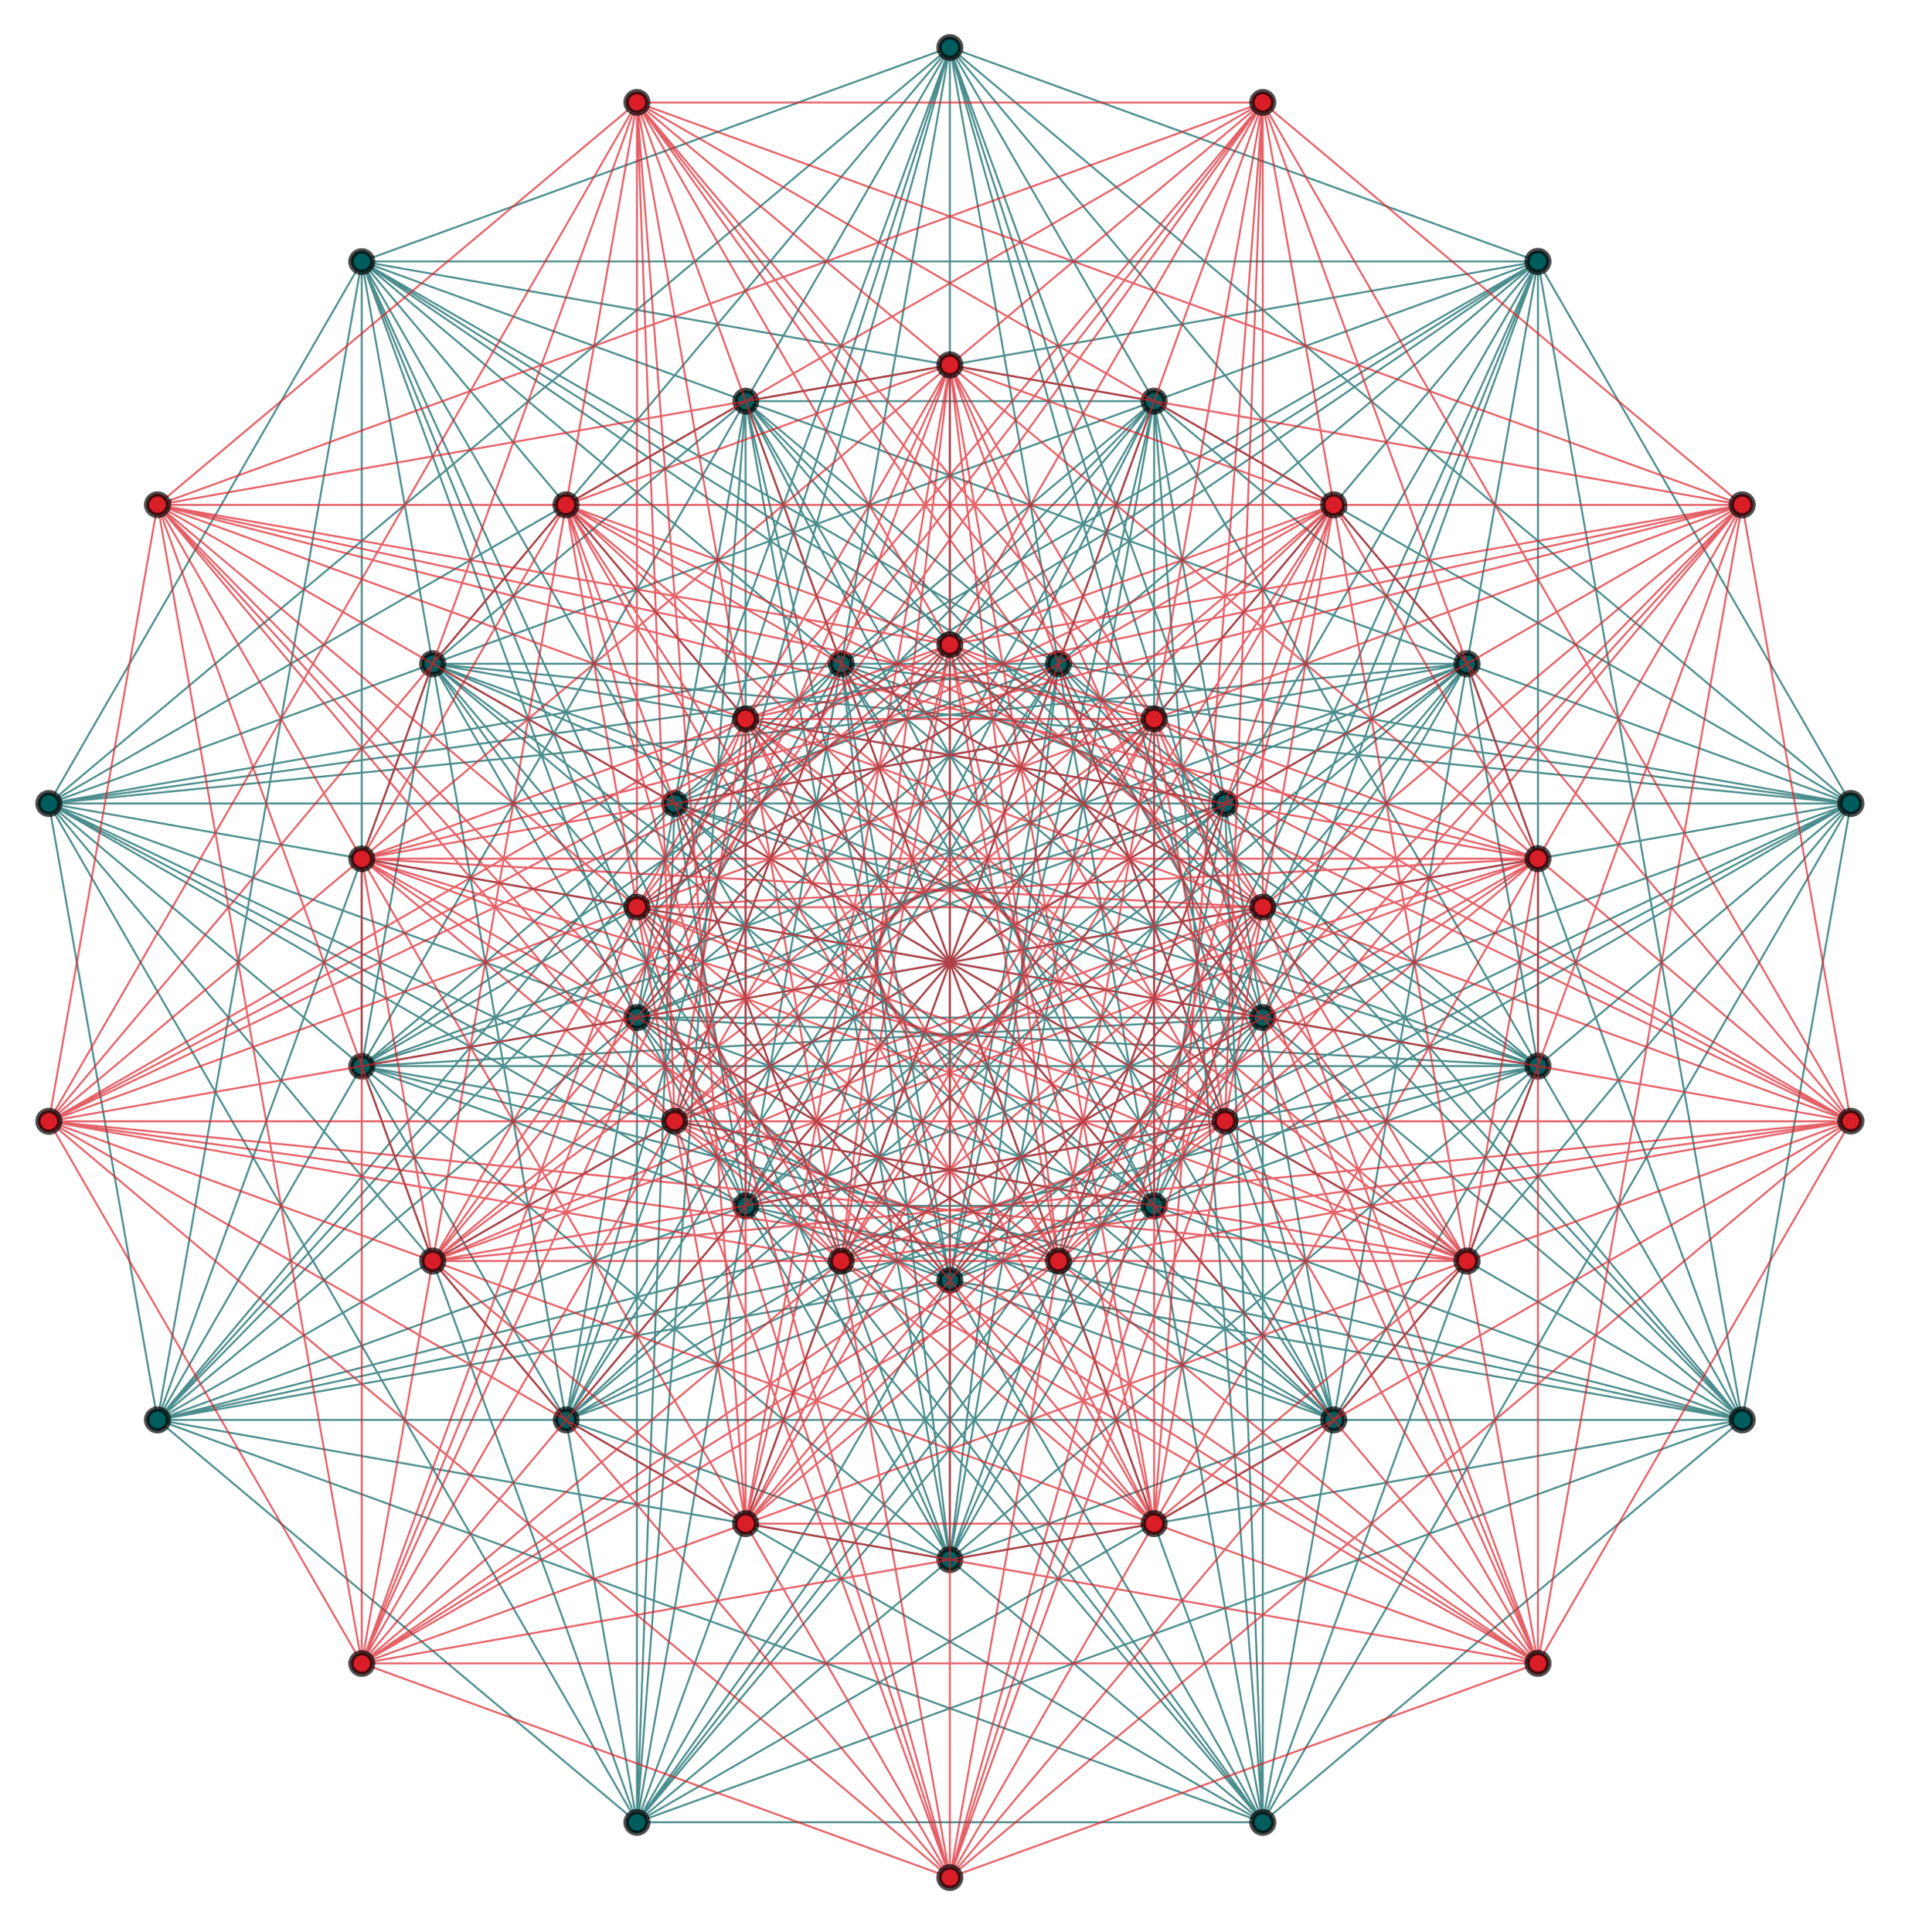 <svg xmlns="http://www.w3.org/2000/svg" width="480" height="365pt" viewBox="0 0 360 365"><g id="surface1"><path d="M296 158.219 174.46 271.883M295.926 155.496l-28.317-23.762M296.797 158.746l-50.594 139.012M297.578 158.867l6.98 188.387M297.855 158.84l19.825 112.422M298.82 158.39l95.09 113.32M297.855 158.84l6.422 36.402M299.555 156.816H413.71M296.797 154.887 246.203 15.875M295.57 156.113l-68.675-24.996M295.762 155.727 136.105 55.488M295.445 156.816h-99.89M299.074 158.137l55.985 46.976M295.57 157.52l-107.273 39.042M299.277 155.79l42.172-24.349M298.527 155.04l57.078-98.864M297.145 154.793 284.453 82.82M295.477 156.46l-145.684-25.687M295.445 156.816H77.29M295.535 157.414l-159.203 48.422M295.723 157.844 97.547 272.258M295.926 158.137l-87.45 73.379M296.473 158.594 187.395 347.527M296.473 158.594l-49.946 86.511M295.926 155.496l-87.45-73.379M297.145 158.84l-12.692 71.973M174.082 271.566l90.832-139.43M174.895 273.988l68.675 24.996M174.742 274.313l128.113 73.964M175.016 273.285h140.968M175.016 273.285h218.16M174.742 272.258l128.113-73.965M174.813 272.398l239.101-114.691M173.516 271.309l71.43-255.383M173.664 271.355l50.598-139.011M172.605 271.262 134.723 56.418M173.32 271.262l19.825-112.422M174.895 272.582l179.808-65.445M173.32 271.262l12.692-71.973M174.535 271.965l167.121-140.23M174.281 271.71 355.313 55.97M173.988 271.508 283.07 82.574M172.605 271.262 148.13 132.438M171.645 271.71l-95.09-113.32M171.938 271.508l-36.543-63.293M170.91 273.285H97.824M174.281 271.71l31.301-37.3M173.32 275.309l12.692 71.976M174.895 272.582l68.675-24.996M173.32 271.262 206.547 82.82M174.895 272.582l107.273-39.043M265.79 132.453l-20.044 165.195M266.395 132.438l37.882 214.847M266.738 132.344l50.598 139.011M267.414 131.938l126.438 139.824M267.063 132.195l36.542 63.293M268.059 130.773l145.683 25.688M265.68 128.395 245.855 15.969M263.984 130.414h-36.968M264.258 129.387 136.145 55.422M264.105 131.117l-68.675 24.996M267.61 131.734l87.449 73.38M264.465 131.734l-76.524 64.211M268.09 130.414h73.086M267.61 129.094l87.449-73.38M266.738 128.484l16.657-45.757M263.984 130.414h-114.16M264.004 130.695 77.27 156.535M264.258 131.441l-128.113 73.97M264.465 131.734 97.344 271.964M265.012 132.195 207.93 231.06M265.336 132.344 187.07 347.375M265.68 132.438l-19.825 112.425M264.465 129.094l-55.988-46.977M266.395 132.438l17.343 98.375M247.074 301.008l55.985 46.976M247.43 298.984l68.675-24.996M247.523 299.332l145.684-25.691M246.527 297.91l57.078-98.867M247.074 298.367l167.117-140.23M245.5 297.633V16M245.254 297.648 225.21 132.453M244.652 297.816 135.215 56.266M244.797 297.758l-50.594-139.012M247.074 298.367l107.985-90.613M244.473 297.91l-57.078-98.867M246.527 297.91l95.676-165.715M246.348 297.816l109.437-241.55M245.855 297.664 283.738 82.82M244.473 297.91l-95.676-165.715M243.926 298.367 76.809 158.137M243.926 298.367 135.94 207.754M243.477 299.332 97.793 273.641M244.473 297.91l-36.543-63.297M243.926 301.008l-55.985 46.976M245.5 297.633v-48.695M245.145 297.664 207.262 82.82M246.527 297.91l36.543-63.297M304.988 347.285l12.692-71.976M306.207 347.984l87.45-73.379M304.633 347.254V199.32M305.66 347.527l109.078-188.933M304.277 347.285 245.855 15.97M303.93 347.375l-78.266-215.031M303.605 347.527 135.395 56.176M303.605 347.527 194.527 158.594M305.336 347.375l50.594-139.012M303.371 347.684 187.63 198.887M304.988 347.285l37.883-214.848M304.988 347.285l51.29-290.867M304.477 347.258 284.254 82.844M303.438 347.637l-154.47-215.551M303.059 347.984 76.809 158.137M303.059 347.984 135.94 207.754M302.703 348.602 97.7 273.988M303.313 347.734l-95.09-113.324M302.578 349.305H188.422M303.605 347.527l-57.078-98.863M303.93 347.375 207.605 82.727M304.277 347.285 284.453 234.86M320.09 273.285h73.086M317.68 271.262l-12.692-71.973M319.355 271.71l95.09-113.32M317.484 271.309l-71.43-255.383M316.918 271.566l-90.832-139.43M316.719 271.71 135.688 55.97M316.54 271.883 195 158.219M319.063 271.508l36.542-63.293M316.258 272.258l-128.113-73.965M318.395 271.262l24.476-138.824M318.395 271.262l37.882-214.844M317.68 271.262 284.453 82.82M316.465 271.965l-167.121-140.23M316.188 272.398 77.086 157.707M316.105 272.582l-179.808-65.445M315.984 273.285H97.824M316.105 272.582l-107.273-39.043M316.258 274.313l-128.113 73.964M316.105 272.582l-68.675-24.996M317.012 271.508 207.93 82.574M316.719 271.71l-31.301-37.3M393.656 271.965l-87.449-73.38M395.586 271.262 415.41 158.84M394.203 271.508 246.527 15.727M393.656 271.965l-167.12-140.23M393.656 271.965 135.941 55.715M393.453 272.258 195.277 157.844M394.203 271.508l-36.543-63.293M393.3 272.582l-205.003-74.613M394.527 271.355 343.93 132.344M394.875 271.262 356.988 56.418M394.203 271.508 285.125 82.574M393.453 272.258 149.551 131.44M393.3 272.582 77.165 157.52M393.242 272.777l-256.887-65.832M393.176 273.285H97.824M393.223 272.855 208.91 233.27M393.3 273.988l-205.003 74.614M393.207 272.93l-145.684-25.688M393.793 271.816 208.34 82.266M393.3 272.582l-107.273-39.043M306.563 196.563l107.273-39.043M304.004 195.313l-57.875-179.41M303.059 195.945l-76.524-64.21M303.059 195.945 135.94 55.715M302.703 196.563 195.43 157.52M306.656 197.621l47.953 8.457M302.578 197.266H188.422M305.66 195.488l36.543-63.293M305.336 195.336 355.93 56.324M304.277 195.242 284.453 82.82M302.742 196.46 149.66 131.22M302.61 196.91 77.257 157.172M302.582 197.375l-166.164 8.95M302.703 197.969 97.7 272.582M302.703 197.969l-93.871 34.164M303.371 198.887 187.63 347.684M303.059 198.586l-55.985 46.98M303.313 195.691l-95.09-113.32M303.605 199.043l-18.48 32.016M414.191 155.496 247.074 15.266M413.73 156.535l-186.734-25.84M413.836 156.113 136.296 55.098M413.71 156.816H195.556M414.191 158.137l-55.984 46.976M413.742 157.172 188.391 196.91M413.836 156.113l-68.676-24.996M414.738 155.04 357.66 56.175M413.988 155.79 285.875 81.823M413.723 156.617l-263.907-26M413.71 156.816H77.29M413.742 157.172l-277.351 48.906M413.836 157.52 97.699 272.582M413.836 157.52l-205.004 74.613M414.191 158.137l-226.25 189.847M413.95 157.777l-166.634 88.149M413.836 156.113 208.832 81.5M413.988 157.844l-128.113 73.965M245.145 15.969 225.32 128.395M243.57 14.648 136.297 53.691M244.797 15.875l-50.594 139.012M246.527 15.727l109.078 188.93M244.871 15.902l-57.875 179.41M246.82 15.52l95.09 113.324M247.43 14.648l107.273 39.043M246.527 15.727 283.07 79.02M244.18 15.52l-95.09 113.324M243.926 15.266 76.809 155.496M244.473 15.727l-109.078 188.93M244.473 15.727 96.797 271.507M245.145 15.969l-37.883 214.844M245.145 15.969l-58.422 331.316M245.5 16v228.832M244.473 15.727 207.93 79.02M245.855 15.969l37.883 214.844M223.39 129.094l-87.449-73.38M223.39 131.734l-28.316 23.762M226.742 131.441l128.113 73.97M223.938 132.195l-36.543 63.293M227.016 130.414h114.16M226.742 129.387l128.113-73.965M226.535 129.094l55.988-46.977M222.91 130.414h-73.086M222.941 130.773 77.258 156.461M223.39 131.734l-87.449 73.38M223.586 131.938 97.148 271.762M224.605 132.438l-17.343 98.375M224.605 132.438l-37.882 214.847M225.32 132.438l19.825 112.425M224.262 128.484l-16.657-45.757M225.988 132.195l57.082 98.864M135.395 56.176l57.078 98.863M136.063 55.555l218.875 149.722M135.07 56.324l50.594 139.012M136.297 55.098 341.3 129.715M136.422 54.395h218.156M136.39 54.754 282.075 80.44M134.723 56.418l12.691 71.977M133.34 56.176l-57.078 98.863M134.367 56.45v147.933M134.012 56.418 96.125 271.262M135.14 56.297l70.989 174.637M134.723 56.418l51.289 290.867M135.395 56.176l109.078 188.93M136.297 55.098l68.676 24.996M135.688 55.969l147.09 175.293M195.465 157.414l159.203 48.422M193.145 158.84l-6.422 36.402M195.523 156.46l145.684-25.687M195.238 155.727 354.895 55.488M195.074 155.496l87.45-73.379M191.723 155.79 149.55 131.44M191.445 156.816H77.29M191.926 158.137l-55.985 46.976M192.18 158.39 97.09 271.71M193.855 158.84l12.692 71.973M193.422 158.867l-6.98 188.387M194.527 158.594l49.946 86.511M193.855 154.793l12.692-71.973M195.074 158.137l87.45 73.379M354.582 206.324l-166.164-8.949M356.277 204.414l-12.691-71.976M356.633 204.383V56.449M355.605 204.656l-70.48-122.082M354.703 205.734 149.7 131.117M354.61 206.078 77.257 157.172M354.578 206.434H136.422M354.645 206.945 97.758 272.777M354.61 206.793 208.925 232.48M355.059 207.754 187.94 347.984M354.703 207.137 247.43 246.184M355.059 205.113 208.477 82.117M354.703 207.137l-68.676 24.996M188.258 196.46 341.34 131.22M187.941 195.945 355.06 55.715M187.688 195.691l95.09-113.32M185.34 195.488l-36.543-63.293M184.438 196.563 77.164 157.52M184.344 197.621l-47.953 8.457M184.793 198.586l-87.45 73.379M187.395 199.043l18.48 32.016M186.367 199.32v147.934M187.941 198.586l55.985 46.98M186.723 195.242 206.547 82.82M188.297 197.969l93.871 34.164M343.586 128.395l12.691-71.977M341.656 129.094l-55.988-46.977M341.176 130.414H149.824M341.184 130.617l-263.907 26M341.3 131.117l-205.003 74.617M341.45 131.441 97.546 272.258M341.586 131.648l-133.04 99.954M342.031 132.086l-154.468 215.55M341.91 131.988l-95.09 113.325M341.3 129.715 208.833 81.5M342.203 132.195l-57.078 98.864M354.703 55.098l-68.676 24.996M354.703 55.098 149.7 129.715M354.703 55.098 77.164 156.113M354.938 55.555 136.063 205.277M355.059 55.715 97.344 271.965M355.313 55.969l-147.09 175.293M355.605 56.176l-168.21 291.351M355.605 56.176l-109.078 188.93M354.61 54.754 208.925 80.44M355.86 56.297 284.87 230.934M282.168 81.5l-132.469 48.215M282.168 81.5 77.164 156.113M282.523 82.117 135.941 205.113M282.66 82.266 97.207 271.816M283.168 82.629l-75.336 148.375M283.395 82.727 187.07 347.375M283.633 82.797l-37.668 162.086M282.043 80.797h-73.086M284.098 82.852v147.93M145.84 131.117l-68.676 24.996M147.414 132.438l-12.691 71.976M147.07 132.344 96.473 271.355M148.797 132.195l57.078 98.864M148.129 132.438l37.883 214.847M149.09 131.988l95.09 113.325M149.344 129.094l55.988-46.977M149.414 131.648l133.04 99.954M76.809 158.137l55.984 46.976M75.59 158.84l19.824 112.422M77.012 157.844l128.113 73.965M76.262 158.594 185.34 347.527M77.05 157.777l166.634 88.149M77.012 155.79l128.113-73.966M77.164 157.52l205.004 74.613M133.34 208.215l-36.543 63.293M136.297 207.137l68.676 24.996M135.07 208.363l50.594 139.012M136.297 207.137l107.273 39.047M135.395 204.656l70.48-122.082M136.39 206.793l145.684 25.687M97.7 272.582l107.273-39.043M97.344 274.605l87.449 73.38M97.793 272.93l145.684-25.688M96.797 271.508 205.875 82.574M97.777 272.855 282.09 233.27M206.547 234.86l-19.824 112.425M208.832 233.54l34.738 12.644M206.902 230.781V82.851M208.957 232.836h73.086M187.395 347.527l57.078-98.863M186.523 347.258l20.223-264.414M187.688 347.734l95.09-113.324M245.035 244.883 207.367 82.797M247.43 246.184l34.738-12.645M207.832 82.629l75.336 148.375" style="fill:none;stroke-width:.359px;stroke-linecap:butt;stroke-linejoin:miter;stroke:#005d5d;stroke-opacity:.7;stroke-miterlimit:3.25" transform="translate(-66 -5)"/><path d="M174.46 271.883ZM267.61 131.734ZM246.203 297.758ZM304.559 347.254ZM317.68 271.262ZM393.91 271.71ZM304.277 195.242ZM413.71 156.816ZM246.203 15.875ZM226.895 131.117ZM136.105 55.488ZM195.555 156.816ZM355.059 205.113ZM188.297 196.563ZM341.45 131.441ZM355.605 56.176ZM284.453 82.82ZM149.793 130.773ZM77.29 156.816ZM136.332 205.836ZM97.547 272.258ZM208.477 231.516ZM187.395 347.527ZM246.527 245.105ZM208.477 82.117ZM284.453 230.813ZM264.914 132.137ZM243.57 298.984ZM302.855 348.277ZM315.984 273.285ZM393.176 273.285ZM302.855 198.293ZM413.914 157.707ZM244.945 15.926ZM224.262 132.344ZM134.723 56.418ZM193.145 158.84ZM354.703 207.137ZM186.012 199.29ZM341.656 131.734ZM355.313 55.969ZM283.07 82.574ZM148.129 132.438ZM76.555 158.39ZM135.395 208.215ZM97.824 273.285ZM205.582 234.41ZM186.012 347.285ZM243.57 247.586ZM206.547 82.82ZM282.168 233.54ZM245.746 297.648ZM304.277 347.285ZM317.336 271.355ZM393.852 271.762ZM303.605 195.488ZM413.742 156.46ZM245.855 15.969ZM227.016 130.414ZM136.145 55.422ZM195.43 156.113ZM355.059 205.113ZM187.941 195.945ZM341.176 130.414ZM355.059 55.715ZM283.395 82.727ZM149.824 130.414ZM77.27 156.535ZM136.145 205.41ZM97.344 271.965ZM207.93 231.059ZM187.07 347.375ZM245.855 244.863ZM208.477 82.117ZM283.738 230.813ZM303.059 347.984ZM316.105 273.988ZM393.207 273.64ZM303.605 199.043ZM414.191 158.137ZM245.5 16ZM225.21 132.453ZM135.215 56.266ZM194.203 158.746ZM355.059 207.754ZM187.395 199.043ZM342.203 132.195ZM355.785 56.266ZM283.738 82.82ZM148.797 132.195ZM76.809 158.137ZM135.941 207.754ZM97.793 273.64ZM207.93 234.613ZM187.941 347.984ZM245.5 248.938ZM207.262 82.82ZM283.07 234.613ZM317.68 275.309ZM393.656 274.605ZM304.633 199.32ZM414.738 158.594ZM245.855 15.969ZM225.664 132.344ZM135.395 56.176ZM194.527 158.594ZM355.93 208.363ZM187.629 198.887ZM342.871 132.438ZM356.277 56.418ZM284.254 82.844ZM148.969 132.086ZM76.809 158.137ZM135.941 207.754ZM97.7 273.988ZM208.223 234.41ZM188.422 349.305ZM246.527 248.664ZM207.605 82.727ZM284.453 234.86ZM393.176 273.285ZM304.988 199.29ZM414.445 158.39ZM246.055 15.926ZM226.086 132.137ZM135.688 55.969ZM195 158.219ZM355.605 208.215ZM188.145 198.293ZM342.871 132.438ZM356.277 56.418ZM284.453 82.82ZM149.344 131.734ZM77.086 157.707ZM136.297 207.137ZM97.824 273.285ZM208.832 233.54ZM188.145 348.277ZM247.43 247.586ZM207.93 82.574ZM285.418 234.41ZM306.207 198.586ZM415.41 158.84ZM246.527 15.727ZM226.535 131.734ZM135.941 55.715ZM195.277 157.844ZM357.66 208.215ZM188.297 197.969ZM343.93 132.344ZM356.988 56.418ZM285.125 82.574ZM149.55 131.441ZM77.164 157.52ZM136.355 206.945ZM97.824 273.285ZM208.91 233.27ZM188.297 348.602ZM247.523 247.242ZM208.34 82.266ZM286.027 233.54ZM413.836 157.52ZM246.129 15.902ZM226.535 131.734ZM135.941 55.715ZM195.43 157.52ZM354.61 206.078ZM188.422 197.266ZM342.203 132.195ZM355.93 56.324ZM284.453 82.82ZM149.66 131.219ZM77.258 157.172ZM136.418 206.324ZM97.7 272.582ZM208.832 232.133ZM187.629 347.684ZM247.074 245.566ZM208.223 82.371ZM285.125 231.059ZM247.074 15.266ZM226.996 130.695ZM136.297 55.098ZM195.555 156.816ZM358.207 205.113ZM188.39 196.91ZM345.16 131.117ZM357.66 56.176ZM285.875 81.824ZM149.816 130.617ZM77.29 156.816ZM136.39 206.078ZM97.7 272.582ZM208.832 232.133ZM187.941 347.984ZM247.316 245.926ZM208.832 81.5ZM285.875 231.809ZM225.32 128.395ZM136.297 53.691ZM194.203 154.887ZM355.605 204.656ZM186.996 195.313ZM341.91 128.844ZM354.703 53.691ZM283.07 79.02ZM149.09 128.844ZM76.809 155.496ZM135.395 204.656ZM96.797 271.508ZM207.262 230.813ZM186.723 347.285ZM245.5 244.832ZM207.93 79.02ZM283.738 230.813ZM135.941 55.715ZM195.074 155.496ZM354.855 205.41ZM187.395 195.488ZM341.176 130.414ZM354.855 55.422ZM282.523 82.117ZM149.824 130.414ZM77.258 156.46ZM135.941 205.113ZM97.148 271.762ZM207.262 230.813ZM186.723 347.285ZM245.145 244.863ZM207.605 82.727ZM283.07 231.059ZM192.473 155.04ZM354.938 205.277ZM185.664 195.336ZM341.3 129.715ZM354.578 54.395ZM282.074 80.441ZM147.414 128.395ZM76.262 155.04ZM134.367 204.383ZM96.125 271.262ZM206.129 230.934ZM186.012 347.285ZM244.473 245.105ZM204.973 80.094ZM282.777 231.262ZM354.668 205.836ZM186.723 195.242ZM341.207 130.773ZM354.895 55.488ZM282.523 82.117ZM149.55 131.441ZM77.29 156.816ZM135.941 205.113ZM97.09 271.71ZM206.547 230.813ZM186.441 347.254ZM244.473 245.105ZM206.547 82.82ZM282.523 231.516ZM188.418 197.375ZM343.586 132.438ZM356.633 56.45ZM285.125 82.574ZM149.7 131.117ZM77.258 157.172ZM136.422 206.434ZM97.758 272.777ZM208.926 232.48ZM187.941 347.984ZM247.43 246.184ZM208.477 82.117ZM286.027 232.133ZM341.34 131.219ZM355.059 55.715ZM282.777 82.371ZM148.797 132.195ZM77.164 157.52ZM136.39 206.078ZM97.344 271.965ZM205.875 231.059ZM186.367 347.254ZM243.926 245.566ZM206.547 82.82ZM282.168 232.133ZM356.277 56.418ZM285.668 82.117ZM149.824 130.414ZM77.277 156.617ZM136.297 205.734ZM97.547 272.258ZM208.547 231.602ZM187.563 347.637ZM246.82 245.313ZM208.832 81.5ZM285.125 231.059ZM286.027 80.094ZM149.7 129.715ZM77.164 156.113ZM136.063 205.277ZM97.344 271.965ZM208.223 231.262ZM187.395 347.527ZM246.527 245.105ZM208.926 80.441ZM284.871 230.934ZM149.7 129.715ZM77.164 156.113ZM135.941 205.113ZM97.207 271.816ZM207.832 231.004ZM187.07 347.375ZM245.965 244.883ZM208.957 80.797ZM284.098 230.781ZM77.164 156.113ZM134.723 204.414ZM96.473 271.355ZM205.875 231.059ZM186.012 347.285ZM244.18 245.313ZM205.332 82.117ZM282.453 231.602ZM132.793 205.113ZM95.414 271.262ZM205.125 231.809ZM185.34 347.527ZM243.684 245.926ZM205.125 81.824ZM282.168 232.133ZM96.797 271.508ZM204.973 232.133ZM185.664 347.375ZM243.57 246.184ZM205.875 82.574ZM282.074 232.48ZM204.973 233.54ZM184.793 347.984ZM243.477 247.242ZM205.875 82.574ZM282.09 233.27ZM186.723 347.285ZM243.57 246.184ZM206.902 82.852ZM282.043 232.836ZM244.473 248.664ZM206.746 82.844ZM282.777 234.41ZM207.367 82.797ZM282.168 233.54ZM283.168 231.004Zm0 0" style="fill:none;stroke-width:.359px;stroke-linecap:square;stroke-linejoin:miter;stroke:#005d5d;stroke-opacity:.7;stroke-miterlimit:3.25" transform="translate(-66 -5)"/><path d="M299.555 156.816c0-.543-.22-1.066-.602-1.453a2.07 2.07 0 0 0-1.453-.601c-.543 0-1.066.218-1.453.601-.383.387-.602.91-.602 1.453 0 .547.22 1.067.602 1.454.387.382.91.601 1.453.601.547 0 1.066-.219 1.453-.601.383-.387.602-.907.602-1.454ZM175.016 273.285a2.055 2.055 0 0 0-2.055-2.055 2.056 2.056 0 0 0 0 4.11c.547 0 1.07-.215 1.453-.602.387-.386.602-.906.602-1.453ZM268.09 130.414a2.04 2.04 0 0 0-.602-1.45 2.04 2.04 0 0 0-1.453-.6 2.04 2.04 0 0 0-1.45.6 2.04 2.04 0 0 0-.6 1.45c0 .547.214 1.07.6 1.453a2.04 2.04 0 0 0 1.45.602c.547 0 1.07-.215 1.453-.602.387-.383.602-.906.602-1.453ZM247.555 299.688c0-.543-.22-1.067-.602-1.454a2.07 2.07 0 0 0-1.453-.601c-.543 0-1.066.219-1.453.601-.383.387-.602.91-.602 1.454 0 .542.22 1.066.602 1.453.387.382.91.601 1.453.601s1.066-.219 1.453-.601c.383-.387.602-.91.602-1.454ZM306.688 349.305a2.056 2.056 0 0 0-4.11 0 2.055 2.055 0 0 0 4.11 0ZM320.09 273.285a2.055 2.055 0 0 0-2.05-2.055 2.06 2.06 0 0 0-2.056 2.055c0 .547.215 1.067.602 1.453.383.387.906.602 1.453.602a2.04 2.04 0 0 0 1.45-.602c.386-.386.6-.906.6-1.453ZM397.285 273.285c0-.543-.219-1.066-.601-1.453a2.07 2.07 0 0 0-1.454-.602 2.055 2.055 0 1 0 2.055 2.055ZM306.688 197.266c0-.543-.22-1.067-.602-1.453a2.07 2.07 0 0 0-1.453-.602c-.543 0-1.067.219-1.453.601-.383.387-.602.91-.602 1.454 0 .547.219 1.066.602 1.453.386.383.91.601 1.453.601s1.066-.218 1.453-.601c.383-.387.601-.906.601-1.453ZM417.82 156.816a2.055 2.055 0 1 0-4.11 0 2.055 2.055 0 0 0 4.11 0ZM247.555 13.945a2.056 2.056 0 0 0-4.11 0 2.055 2.055 0 0 0 4.11 0ZM227.016 130.414a2.04 2.04 0 0 0-.602-1.45 2.04 2.04 0 0 0-1.45-.6c-.546 0-1.07.214-1.452.6a2.04 2.04 0 0 0-.602 1.45c0 .547.215 1.07.602 1.453.383.387.906.602 1.453.602a2.04 2.04 0 0 0 1.45-.602c.386-.383.6-.906.6-1.453ZM136.422 54.395a2.056 2.056 0 0 0-4.11 0c0 .546.215 1.066.602 1.453a2.055 2.055 0 0 0 3.508-1.453ZM195.555 156.816c0-.543-.22-1.066-.602-1.453a2.07 2.07 0 0 0-1.453-.601c-.547 0-1.066.218-1.453.601-.383.387-.602.91-.602 1.453 0 .547.22 1.067.602 1.454.387.382.906.601 1.453.601.543 0 1.066-.219 1.453-.601.383-.387.602-.907.602-1.454ZM358.688 206.434a2.04 2.04 0 0 0-.602-1.45 2.055 2.055 0 0 0-3.508 1.45 2.06 2.06 0 0 0 2.055 2.054c.547 0 1.066-.215 1.453-.601.387-.383.601-.907.601-1.453ZM188.422 197.266c0-.543-.219-1.067-.602-1.453a2.07 2.07 0 0 0-1.453-.602c-.543 0-1.066.219-1.453.601-.383.387-.601.91-.601 1.454 0 .547.218 1.066.601 1.453.387.383.91.601 1.453.601s1.067-.218 1.453-.601c.383-.387.602-.906.602-1.453ZM345.281 130.414a2.04 2.04 0 0 0-.601-1.45 2.04 2.04 0 0 0-1.45-.6c-.546 0-1.07.214-1.453.6a2.04 2.04 0 0 0-.601 1.45c0 .547.215 1.07.601 1.453.383.387.907.602 1.453.602a2.04 2.04 0 0 0 1.45-.602c.386-.383.601-.906.601-1.453ZM358.688 54.395a2.04 2.04 0 0 0-.602-1.45 2.055 2.055 0 0 0-3.508 1.45 2.055 2.055 0 0 0 4.11 0ZM286.148 80.797a2.055 2.055 0 0 0-2.05-2.055 2.06 2.06 0 0 0-2.055 2.055 2.055 2.055 0 0 0 2.055 2.055 2.056 2.056 0 0 0 2.05-2.055ZM149.824 130.414a2.04 2.04 0 0 0-.601-1.45 2.04 2.04 0 0 0-1.453-.6 2.04 2.04 0 0 0-1.45.6 2.04 2.04 0 0 0-.601 1.45c0 .547.215 1.07.601 1.453a2.04 2.04 0 0 0 1.45.602c.546 0 1.07-.215 1.453-.602.386-.383.601-.906.601-1.453ZM77.29 156.816c0-.543-.22-1.066-.603-1.453a2.07 2.07 0 0 0-1.453-.601 2.055 2.055 0 1 0 2.055 2.055ZM136.422 206.434a2.056 2.056 0 0 0-4.11 0c0 .546.215 1.07.602 1.453a2.055 2.055 0 0 0 3.508-1.453ZM97.824 273.285a2.055 2.055 0 1 0-4.11 0 2.055 2.055 0 0 0 4.11 0ZM208.957 232.836a2.055 2.055 0 0 0-2.055-2.055 2.056 2.056 0 0 0 0 4.11c.547 0 1.07-.215 1.453-.602.387-.387.602-.906.602-1.453ZM188.422 349.305a2.056 2.056 0 0 0-4.11 0 2.055 2.055 0 0 0 4.11 0ZM247.555 246.883a2.056 2.056 0 0 0-4.11 0 2.06 2.06 0 0 0 2.055 2.054 2.055 2.055 0 0 0 2.055-2.054ZM208.957 80.797a2.055 2.055 0 0 0-2.055-2.055 2.056 2.056 0 0 0 0 4.11 2.06 2.06 0 0 0 2.055-2.055ZM286.148 232.836a2.055 2.055 0 0 0-2.05-2.055 2.06 2.06 0 0 0-2.055 2.055c0 .547.215 1.066.602 1.453.382.387.906.602 1.453.602a2.04 2.04 0 0 0 1.449-.602c.387-.387.601-.906.601-1.453Zm0 0" style="fill-rule:evenodd;fill:#005d5d;fill-opacity:1;stroke-width:1px;stroke-linecap:square;stroke-linejoin:miter;stroke:#000;stroke-opacity:.7;stroke-miterlimit:3.25" transform="translate(-66 -5)"/><path d="m195 215.46 121.54-113.663M195.074 218.184l28.317 23.757M194.203 214.934l50.594-139.012M193.422 214.809l-6.98-188.383M193.145 214.84 173.32 102.414M192.18 215.29 97.09 101.964M193.145 214.84l-6.422-36.406M191.445 216.863H77.29M194.203 218.793l50.594 139.008M195.43 217.563l68.675 25M195.238 217.953l159.657 100.238M195.555 216.863h99.89M191.926 215.543l-55.985-46.98M195.43 216.16l107.273-39.047M191.723 217.89l-42.172 24.348M192.473 218.64l-57.078 98.864M193.855 218.883l12.692 71.976M195.523 217.219l145.684 25.687M195.555 216.863H413.71M195.465 216.266l159.203-48.426M195.277 215.836l198.176-114.418M195.074 215.543l87.45-73.379M194.527 215.082l109.078-188.93M194.527 215.082l49.946-86.508M195.074 218.184l87.45 73.379M193.855 214.84l12.692-71.977M316.918 102.113l-90.832 139.43M316.105 99.691 247.43 74.695M316.258 99.367 188.145 25.398M315.984 100.395H175.016M315.984 100.395H97.824M316.258 101.418l-128.113 73.969M316.188 101.281 77.086 215.973M317.484 102.371l-71.43 255.383M317.336 102.324l-50.598 139.008M318.395 102.414l37.882 214.848M317.68 102.414 297.855 214.84M316.105 101.094l-179.808 65.449M317.68 102.414l-12.692 71.977M316.465 101.715 149.344 241.94M316.719 101.965 135.688 317.71M317.012 102.172 207.93 291.102M318.395 102.414l24.476 138.828M319.355 101.965l95.09 113.324M319.063 102.172l36.542 63.293M320.09 100.395h73.086M316.719 101.965l-31.301 37.305M317.68 98.371l-12.692-71.976M316.105 101.094l-68.675 25M317.68 102.414 284.453 290.86M316.105 101.094 208.832 140.14M225.21 241.227 245.255 76.03M224.605 241.242 186.723 26.395M224.262 241.332l-50.598-139.008M223.586 241.738 97.148 101.918M223.938 241.484l-36.543-63.293M222.941 242.906 77.258 217.22M225.32 245.285l19.825 112.426M227.016 243.262h36.968M226.742 244.29l128.113 73.968M226.895 242.563l68.675-25M223.39 241.941l-87.449-73.378M226.535 241.941l76.524-64.207M222.91 243.262h-73.086M223.39 244.582l-87.449 73.383M224.262 245.191l-16.657 45.762M227.016 243.262h114.16M226.996 242.98l186.734-25.835M226.742 242.238l128.113-73.968M226.535 241.941l167.121-140.226M225.988 241.484l57.082-98.863M225.664 241.332 303.93 26.305M225.32 241.242l19.825-112.426M226.535 244.582l55.988 46.98M224.605 241.242l-17.343-98.379M243.926 72.672l-55.985-46.98M243.57 74.695l-68.675 24.996M243.477 74.348 97.793 100.035M244.473 75.77l-57.078 98.863M243.926 75.313 76.809 215.543M245.5 76.047V357.68M245.746 76.031l20.043 165.196M246.348 75.863l109.437 241.551M246.203 75.922l50.594 139.012M243.926 75.313 135.94 165.921M246.527 75.77l57.078 98.863M244.473 75.77l-95.676 165.714M244.652 75.863 135.215 317.414M245.145 76.016l-37.883 214.843M246.527 75.77l95.676 165.714M247.074 75.313l167.117 140.23M247.074 75.313l107.985 90.609M247.523 74.348l145.684 25.687M246.527 75.77l36.543 63.293M247.074 72.672l55.985-46.98M245.5 76.047v48.695M245.855 76.016l37.883 214.843M244.473 75.77l-36.543 63.293M186.012 26.395 173.32 98.37M184.793 25.691l-87.45 73.383M186.367 26.426v147.933M185.34 26.152 76.262 215.082M186.723 26.395l58.422 331.316M187.07 26.305l78.266 215.027M187.395 26.152l168.21 291.352M187.395 26.152l109.078 188.93M185.664 26.305 135.07 165.313M187.629 25.996 303.37 174.793M186.012 26.395l-37.883 214.847M186.012 26.395l-51.29 290.867M186.523 26.422l20.223 264.414M187.563 26.043l154.468 215.55M187.941 25.691l226.25 189.852M187.941 25.691l167.118 140.23M188.297 25.074 393.3 99.691M187.688 25.945l95.09 113.325M188.422 24.375h114.156M187.395 26.152l57.078 98.864M187.07 26.305l96.325 264.648M186.723 26.395l19.824 112.425M170.91 100.395H97.824M173.32 102.414l12.692 71.977M171.645 101.965l-95.09 113.324M173.516 102.371l71.43 255.383M174.082 102.113l90.832 139.43M174.281 101.965 355.313 317.71M174.46 101.797 296 215.46M171.938 102.172l-36.543 63.293M174.742 101.418l128.113 73.969M172.605 102.414 148.13 241.242M172.605 102.414l-37.882 214.848M173.32 102.414l33.227 188.445M174.535 101.715 341.656 241.94M174.813 101.281l239.101 114.692M174.895 101.094l179.808 65.449M175.016 100.395h218.16M174.895 101.094l107.273 39.047M174.742 99.367l128.113-73.969M174.895 101.094l68.675 25M173.988 102.172l109.082 188.93M174.281 101.965l31.301 37.305M97.344 101.715l87.449 73.379M95.414 102.414 75.59 214.84M96.797 102.172l147.676 255.781M97.344 101.715l167.12 140.226M97.344 101.715l257.715 216.25M97.547 101.418l198.176 114.418M96.797 102.172l36.543 63.293M97.7 101.094l205.003 74.617M96.473 102.324l50.597 139.008M96.125 102.414l37.887 214.848M96.797 102.172l109.078 188.93M97.547 101.418l243.902 140.82M97.7 101.094 413.835 216.16M97.758 100.902l256.887 65.832M97.824 100.395h295.352M97.777 100.824 282.09 140.41M97.7 99.691l205.003-74.617M97.793 100.75l145.684 25.688M97.207 101.86 282.66 291.413M97.7 101.094l107.273 39.047M184.438 177.113 77.164 216.16M186.996 178.367l57.875 179.41M187.941 177.734l76.524 64.207M187.941 177.734l167.118 140.23M188.297 177.113 295.57 216.16M184.344 176.055l-47.953-8.453M188.422 176.414h114.156M185.34 178.191l-36.543 63.293M185.664 178.344 135.07 317.352M186.723 178.434l19.824 112.425M188.258 177.219l153.082 65.238M188.39 176.77l225.352 39.734M188.418 176.3l166.164-8.945M188.297 175.71 393.3 101.095M188.297 175.71l93.871-34.167M187.629 174.793 303.37 25.996M187.941 175.094l55.985-46.98M187.688 177.984l95.09 113.325M187.395 174.633l18.48-32.012M76.809 218.184l167.117 140.23M77.27 217.145l186.734 25.835M77.164 217.563l277.54 101.019M77.29 216.863h218.155M76.809 215.543l55.984-46.98M77.258 216.504l225.351-39.734M77.164 217.563l68.676 25M76.262 218.64l57.078 98.864M77.012 217.89l128.113 73.965M77.277 217.063l263.907 26M77.29 216.863h336.42M77.258 216.504l277.351-48.902M77.164 216.16l316.137-115.066M77.164 216.16l205.004-74.617M76.809 215.543l226.25-189.852M77.05 215.902l166.634-88.148M77.164 217.563l205.004 74.617M77.012 215.836l128.113-73.969M245.855 357.71l19.825-112.425M247.43 359.031l107.273-39.047M246.203 357.8l50.594-139.007M244.473 357.953l-109.078-188.93M246.129 357.777l57.875-179.41M244.18 358.16l-95.09-113.324M243.57 359.031l-107.273-39.047M244.473 357.953 207.93 294.66M246.82 358.16l95.09-113.324M247.074 358.414l167.117-140.23M246.527 357.953l109.078-188.93M246.527 357.953l147.676-255.781M245.855 357.71l37.883-214.847M245.855 357.71l58.422-331.315M245.5 357.68V128.848M246.527 357.953l36.543-63.293M245.145 357.71l-37.883-214.847M267.61 244.582l87.449 73.383M267.61 241.941l28.316-23.757M264.258 242.238 136.145 168.27M267.063 241.484l36.542-63.293M263.984 243.262h-114.16M264.258 244.29l-128.113 73.968M264.465 244.582l-55.988 46.98M268.09 243.262h73.086M268.059 242.906l145.683-25.687M267.61 241.941l87.449-73.378M267.414 241.738l126.438-139.82M266.395 241.242l17.343-98.379M266.395 241.242l37.882-214.847M265.68 241.242l-19.825-112.426M266.738 245.191l16.657 45.762M265.012 241.484l-57.082-98.863M355.605 317.504l-57.078-98.863M354.938 318.125 136.063 168.402M355.93 317.352l-50.594-139.008M354.703 318.582 149.7 243.965M354.578 319.281H136.422M354.61 318.926l-145.684-25.688M356.277 317.262l-12.691-71.977M357.66 317.504l57.078-98.863M356.633 317.23V169.297M356.988 317.262l37.887-214.848M355.86 317.379 284.87 142.746M356.277 317.262 304.988 26.395M355.605 317.504l-109.078-188.93M354.703 318.582l-68.676-24.996M355.313 317.71l-147.09-175.296M295.535 216.266 136.332 167.84M297.855 214.84l6.422-36.406M295.477 217.219l-145.684 25.687M295.762 217.953 136.105 318.191M295.926 218.184l-87.45 73.379M299.277 217.89l42.172 24.348M299.555 216.863H413.71M299.074 215.543l55.985-46.98M298.82 215.29l95.09-113.325M297.145 214.84l-12.692-71.977M297.578 214.809l6.98-188.383M296.473 215.082l-49.946-86.508M297.145 218.883l-12.692 71.976M295.926 215.543l-87.45-73.379M136.418 167.355l166.164 8.946M134.723 169.266l12.691 71.976M134.367 169.297V317.23M135.395 169.023l70.48 122.079M136.297 167.945 341.3 242.563M136.39 167.602l277.352 48.902M136.422 167.242h218.156M136.355 166.734l256.887-65.832M136.39 166.887l145.684-25.688M135.941 165.922 303.06 25.692M136.297 166.543l107.273-39.047M135.941 168.563l146.582 123M136.297 166.543l68.676-25M302.742 177.219 149.66 242.457M303.059 177.734 135.94 317.964M303.313 177.984l-95.09 113.325M305.66 178.191l36.543 63.293M306.563 177.113l107.273 39.047M306.656 176.055l47.953-8.453M306.207 175.094l87.45-73.38M303.605 174.633l-18.48-32.012M304.633 174.36V26.425M303.059 175.094l-55.985-46.98M304.277 178.434l-19.824 112.425M302.703 175.71l-93.871-34.167M147.414 245.285l-12.691 71.977M149.344 244.582l55.988 46.98M149.824 243.262h191.352M149.816 243.063l263.907-26M149.7 242.563l205.003-74.618M149.55 242.238l243.903-140.82M149.414 242.031l133.04-99.957M148.969 241.594 303.438 26.043M149.09 241.691l95.09-113.324M149.7 243.965l132.468 48.215M148.797 241.484l57.078-98.863M136.297 318.582l68.676-24.996M136.297 318.582 341.3 243.965M136.297 318.582l277.539-101.02M136.063 318.125l218.875-149.723M135.941 317.965l257.715-216.25M135.688 317.71l147.09-175.296M135.395 317.504l168.21-291.352M135.395 317.504l109.078-188.93M136.39 318.926l145.684-25.688M135.14 317.379l70.989-174.633M208.832 292.18l132.469-48.215M208.832 292.18l205.004-74.617M208.477 291.563l146.582-123M208.34 291.414 393.793 101.86M207.832 291.05l75.336-148.378M207.605 290.953 303.93 26.305M207.367 290.883l37.668-162.09M208.957 292.883h73.086M206.902 290.828V142.895M345.16 242.563l68.676-25M343.586 241.242l12.691-71.976M343.93 241.332l50.597-139.008M342.203 241.484l-57.078-98.863M342.871 241.242 304.988 26.395M341.91 241.691l-95.09-113.324M341.656 244.582l-55.988 46.98M341.586 242.031l-133.04-99.957M414.191 215.543l-55.984-46.98M415.41 214.84l-19.824-112.426M413.988 215.836l-128.113-73.969M414.738 215.082 305.66 26.152M413.95 215.902l-166.634-88.148M413.988 217.89l-128.113 73.965M413.836 216.16l-205.004-74.617M357.66 165.465l36.543-63.293M354.703 166.543l-68.676-25M355.93 165.313 305.336 26.304M354.703 166.543 247.43 127.496M355.605 169.023l-70.48 122.079M354.61 166.887l-145.684-25.688M393.3 101.094 286.028 140.14M393.656 99.074l-87.449-73.383M393.207 100.75l-145.684 25.688M394.203 102.172l-109.078 188.93M393.223 100.824 208.91 140.41M284.453 138.82l19.824-112.425M282.168 140.14l-34.738-12.644M284.098 142.895v147.933M282.043 140.844h-73.086M303.605 26.152l-57.078 98.864M304.477 26.422l-20.223 264.414M303.313 25.945l-95.09 113.325M245.965 128.793l37.668 162.09M243.57 127.496l-34.738 12.645M283.168 291.05l-75.336-148.378" style="fill:none;stroke-width:.359px;stroke-linecap:butt;stroke-linejoin:miter;stroke:#da1e28;stroke-opacity:.7;stroke-miterlimit:3.25" transform="translate(-66 -5)"/><path d="M316.54 101.797ZM223.39 241.941ZM244.797 75.922ZM186.441 26.426ZM173.32 102.414ZM97.09 101.965ZM186.723 178.434ZM77.29 216.863ZM244.797 357.8ZM264.105 242.563ZM354.895 318.191ZM295.445 216.863ZM135.941 168.563ZM302.703 177.113ZM149.55 242.238ZM135.395 317.504ZM206.547 290.86ZM341.207 242.906ZM413.71 216.863ZM354.668 167.84ZM393.45 101.418h.003ZM282.523 142.164ZM303.605 26.152ZM244.473 128.574ZM282.523 291.563ZM206.547 142.863ZM226.086 241.543ZM247.43 74.695ZM188.145 25.398ZM175.016 100.395ZM97.824 100.395ZM188.145 175.387ZM77.086 215.973ZM246.055 357.754ZM266.738 241.332ZM356.277 317.262ZM297.855 214.84ZM136.297 166.543ZM304.988 174.39ZM149.344 241.941ZM135.688 317.71ZM207.93 291.102ZM342.871 241.242ZM414.445 215.29ZM355.605 165.465ZM393.176 100.395ZM285.418 139.27ZM304.988 26.395ZM247.43 126.094ZM284.453 290.86ZM208.832 140.14ZM245.254 76.031ZM186.723 26.395ZM173.664 102.324ZM97.148 101.918ZM187.395 178.191ZM77.258 217.219ZM245.145 357.71ZM263.984 243.262ZM354.855 318.258ZM295.57 217.563ZM135.941 168.563ZM303.059 177.734ZM149.824 243.262ZM135.941 317.965ZM207.605 290.953ZM341.176 243.262ZM413.73 217.145ZM354.855 168.27ZM393.656 101.715ZM283.07 142.621ZM303.93 26.305ZM245.145 128.816ZM282.523 291.563ZM207.262 142.863ZM187.941 25.691ZM174.895 99.691ZM97.793 100.035ZM187.395 174.633ZM76.809 215.543ZM245.5 357.68ZM265.79 241.227ZM355.785 317.414ZM296.797 214.934ZM135.941 165.922ZM303.605 174.633ZM148.797 241.484ZM135.215 317.414ZM207.262 290.86ZM342.203 241.484ZM414.191 215.543ZM355.059 165.922ZM393.207 100.035ZM283.07 139.063ZM303.059 25.691ZM245.5 124.742ZM283.738 290.86ZM207.93 139.063ZM173.32 98.371ZM97.344 99.074ZM186.367 174.36ZM76.262 215.082ZM245.145 357.71ZM265.336 241.332ZM355.605 317.504ZM296.473 215.082ZM135.07 165.313ZM303.371 174.793ZM148.129 241.242ZM134.723 317.262ZM206.746 290.836ZM342.031 241.594ZM414.191 215.543ZM355.059 165.922ZM393.3 99.691ZM282.777 139.27ZM302.578 24.375ZM244.473 125.016ZM283.395 290.953ZM206.547 138.82ZM97.824 100.395ZM186.012 174.39ZM76.555 215.29ZM244.945 357.754ZM264.914 241.543ZM355.313 317.71ZM296 215.46ZM135.395 165.465ZM302.855 175.387ZM148.129 241.242ZM134.723 317.262ZM206.547 290.86ZM341.656 241.941ZM413.914 215.973ZM354.703 166.543ZM393.176 100.395ZM282.168 140.14ZM302.855 25.398ZM243.57 126.094ZM283.07 291.102ZM205.582 139.27ZM184.793 175.094ZM75.59 214.84ZM244.473 357.953ZM264.465 241.941ZM355.059 317.965ZM295.723 215.836ZM133.34 165.465ZM302.703 175.71ZM147.07 241.332ZM134.012 317.262ZM205.875 291.102ZM341.45 242.238ZM413.836 216.16ZM354.645 166.734ZM393.176 100.395ZM282.09 140.41ZM302.703 25.074ZM243.477 126.438ZM282.66 291.414ZM204.973 140.14ZM77.164 216.16ZM244.871 357.777ZM264.465 241.941ZM355.059 317.965ZM295.57 216.16ZM136.39 167.602ZM302.578 176.414ZM148.797 241.484ZM135.07 317.352ZM206.547 290.86ZM341.34 242.457ZM413.742 216.504ZM354.582 167.355ZM393.3 101.094ZM282.168 141.543ZM303.371 25.996ZM243.926 128.113ZM282.777 291.309ZM205.875 142.621ZM243.926 358.414ZM264.004 242.98ZM354.703 318.582ZM295.445 216.863ZM132.793 168.563ZM302.61 176.77ZM145.84 242.563ZM133.34 317.504ZM205.125 291.855ZM341.184 243.063ZM413.71 216.863ZM354.61 167.602ZM393.3 101.094ZM282.168 141.543ZM303.059 25.691ZM243.684 127.754ZM282.168 292.18ZM205.125 141.867ZM265.68 245.285ZM354.703 319.984ZM296.797 218.793ZM135.395 169.023ZM304.004 178.367ZM149.09 244.836ZM136.297 319.984ZM207.93 294.66ZM341.91 244.836ZM414.191 218.184ZM355.605 169.023ZM394.203 102.172ZM283.738 142.863ZM304.277 26.395ZM245.5 128.848ZM283.07 294.66ZM207.262 142.863ZM355.059 317.965ZM295.926 218.184ZM136.145 168.27ZM303.605 178.191ZM149.824 243.262ZM136.145 318.258ZM208.477 291.563ZM341.176 243.262ZM413.742 217.219ZM355.059 168.563ZM393.852 101.918ZM283.738 142.863ZM304.277 26.395ZM245.855 128.816ZM283.395 290.953ZM207.93 142.621ZM298.527 218.64ZM136.063 168.402ZM305.336 178.344ZM149.7 243.965ZM136.422 319.281ZM208.926 293.238ZM343.586 245.285ZM414.738 218.64ZM356.633 169.297ZM394.875 102.414ZM284.871 142.746ZM304.988 26.395ZM246.527 128.574ZM286.027 293.586ZM208.223 142.414ZM136.332 167.84ZM304.277 178.434ZM149.793 242.906ZM136.105 318.191ZM208.477 291.563ZM341.45 242.238ZM413.71 216.863ZM355.059 168.563ZM393.91 101.965ZM284.453 142.863ZM304.559 26.426ZM246.527 128.574ZM284.453 290.86ZM208.477 142.164ZM302.582 176.3ZM147.414 241.242ZM134.367 317.23ZM205.875 291.102ZM341.3 242.563ZM413.742 216.504ZM354.578 167.242ZM393.242 100.902ZM282.074 141.2ZM303.059 25.691ZM243.57 127.496ZM282.523 291.563ZM204.973 141.543ZM149.66 242.457ZM135.941 317.965ZM208.223 291.309ZM342.203 241.484ZM413.836 216.16ZM354.61 167.602ZM393.656 101.715ZM285.125 142.621ZM304.633 26.426ZM247.074 128.113ZM284.453 290.86ZM208.832 141.543ZM134.723 317.262ZM205.332 291.563ZM341.176 243.262ZM413.723 217.063ZM354.703 167.945ZM393.45 101.418h.003ZM282.453 142.074ZM303.438 26.043ZM244.18 128.367ZM282.168 292.18ZM205.875 142.621ZM204.973 293.586ZM341.3 243.965ZM413.836 217.563ZM354.938 168.402ZM393.656 101.715ZM282.777 142.414ZM303.605 26.152ZM244.473 128.574ZM282.074 293.238ZM206.129 142.746ZM341.3 243.965ZM413.836 217.563ZM355.059 168.563ZM393.793 101.86ZM283.168 142.672ZM303.93 26.305ZM245.035 128.793ZM282.043 292.883ZM206.902 142.895ZM413.836 217.563ZM356.277 169.266ZM394.527 102.324ZM285.125 142.621ZM304.988 26.395ZM246.82 128.367ZM285.668 291.563ZM208.547 142.074ZM358.207 168.563ZM395.586 102.414ZM285.875 141.867ZM305.66 26.152ZM247.316 127.754ZM285.875 291.855ZM208.832 141.543ZM394.203 102.172ZM286.027 141.543ZM305.336 26.305ZM247.43 127.496ZM285.125 291.102ZM208.926 141.2ZM286.027 140.14ZM306.207 25.691ZM247.523 126.438ZM285.125 291.102ZM208.91 140.41ZM304.277 26.395ZM247.43 127.496ZM284.098 290.828ZM208.957 140.844ZM246.527 125.016ZM284.254 290.836ZM208.223 139.27ZM283.633 290.883ZM208.832 140.14ZM207.832 142.672Zm0 0" style="fill:none;stroke-width:.359px;stroke-linecap:square;stroke-linejoin:miter;stroke:#da1e28;stroke-opacity:.7;stroke-miterlimit:3.25" transform="translate(-66 -5)"/><path d="M195.555 216.863a2.055 2.055 0 0 0-4.11 0 2.056 2.056 0 0 0 4.11 0ZM320.09 100.395c0-.547-.215-1.07-.602-1.454a2.04 2.04 0 0 0-1.449-.601c-.547 0-1.07.215-1.453.601a2.04 2.04 0 0 0-.602 1.454c0 .543.215 1.066.602 1.449.383.386.906.601 1.453.601a2.04 2.04 0 0 0 1.45-.601 2.04 2.04 0 0 0 .6-1.45ZM227.016 243.262a2.04 2.04 0 0 0-.602-1.45 2.04 2.04 0 0 0-1.45-.601c-.546 0-1.07.215-1.452.601a2.04 2.04 0 0 0-.602 1.45c0 .547.215 1.07.602 1.453.383.387.906.601 1.453.601a2.04 2.04 0 0 0 1.45-.601c.386-.383.6-.906.6-1.453ZM247.555 73.992a2.055 2.055 0 1 0-4.109 0 2.055 2.055 0 0 0 4.109 0ZM188.422 24.375a2.06 2.06 0 0 0-2.055-2.055 2.055 2.055 0 0 0-2.054 2.055 2.056 2.056 0 0 0 4.109 0ZM175.016 100.395c0-.547-.215-1.07-.602-1.454a2.04 2.04 0 0 0-1.453-.601 2.04 2.04 0 0 0-1.45.601 2.04 2.04 0 0 0-.6 1.454c0 .543.214 1.066.6 1.449a2.04 2.04 0 0 0 1.45.601c.547 0 1.07-.215 1.453-.601a2.04 2.04 0 0 0 .602-1.45ZM97.824 100.395c0-.547-.215-1.07-.601-1.454a2.055 2.055 0 0 0-3.508 1.453 2.056 2.056 0 0 0 4.11 0ZM188.422 176.414a2.06 2.06 0 0 0-2.055-2.055 2.055 2.055 0 0 0-2.054 2.055 2.056 2.056 0 0 0 4.109 0ZM77.29 216.863a2.055 2.055 0 0 0-4.11 0c0 .543.215 1.067.601 1.45a2.055 2.055 0 0 0 3.508-1.45ZM247.555 359.73a2.056 2.056 0 0 0-4.11 0 2.06 2.06 0 0 0 2.055 2.055 2.055 2.055 0 0 0 2.055-2.055ZM268.09 243.262a2.04 2.04 0 0 0-.602-1.45 2.04 2.04 0 0 0-1.453-.601 2.04 2.04 0 0 0-1.45.601 2.04 2.04 0 0 0-.6 1.45c0 .547.214 1.07.6 1.453a2.04 2.04 0 0 0 1.45.601c.547 0 1.07-.214 1.453-.601.387-.383.602-.906.602-1.453ZM358.688 319.281a2.04 2.04 0 0 0-.602-1.449 2.055 2.055 0 0 0-3.508 1.45 2.06 2.06 0 0 0 2.055 2.054c.547 0 1.066-.215 1.453-.602.387-.382.601-.906.601-1.453ZM299.555 216.863c0-.547-.22-1.066-.602-1.453a2.055 2.055 0 0 0-3.508 1.453 2.056 2.056 0 0 0 4.11 0ZM136.422 167.242a2.056 2.056 0 0 0-4.11 0c0 .547.215 1.07.602 1.453a2.055 2.055 0 0 0 3.508-1.453ZM306.688 176.414a2.06 2.06 0 0 0-2.055-2.055 2.055 2.055 0 0 0-2.055 2.055 2.056 2.056 0 0 0 4.11 0ZM149.824 243.262a2.04 2.04 0 0 0-.601-1.45 2.04 2.04 0 0 0-1.453-.601 2.04 2.04 0 0 0-1.45.601 2.04 2.04 0 0 0-.601 1.45c0 .547.215 1.07.601 1.453a2.04 2.04 0 0 0 1.45.601c.546 0 1.07-.214 1.453-.601.386-.383.601-.906.601-1.453ZM136.422 319.281a2.056 2.056 0 0 0-4.11 0c0 .547.215 1.07.602 1.453a2.055 2.055 0 0 0 3.508-1.453ZM208.957 292.883c0-.547-.215-1.067-.602-1.453a2.04 2.04 0 0 0-1.453-.602 2.04 2.04 0 0 0-1.449.602 2.05 2.05 0 0 0 0 2.902 2.04 2.04 0 0 0 1.45.602c.546 0 1.07-.215 1.452-.602a2.04 2.04 0 0 0 .602-1.45ZM345.281 243.262a2.04 2.04 0 0 0-.601-1.45 2.04 2.04 0 0 0-1.45-.601c-.546 0-1.07.215-1.453.601a2.04 2.04 0 0 0-.601 1.45c0 .547.215 1.07.601 1.453.383.387.907.601 1.453.601a2.04 2.04 0 0 0 1.45-.601c.386-.383.601-.906.601-1.453ZM417.82 216.863c0-.547-.215-1.066-.601-1.453a2.055 2.055 0 0 0-3.508 1.453 2.056 2.056 0 0 0 4.11 0ZM358.688 167.242a2.04 2.04 0 0 0-.602-1.449 2.055 2.055 0 0 0-3.508 1.45 2.06 2.06 0 0 0 2.055 2.054c.547 0 1.066-.215 1.453-.602.387-.382.601-.906.601-1.453ZM397.285 100.395a2.06 2.06 0 0 0-2.055-2.055c-.546 0-1.066.215-1.453.601a2.04 2.04 0 0 0-.601 1.454c0 .543.215 1.066.601 1.449a2.055 2.055 0 0 0 3.508-1.45ZM286.148 140.844c0-.547-.214-1.07-.601-1.453a2.04 2.04 0 0 0-1.45-.602c-.546 0-1.07.215-1.452.602a2.04 2.04 0 0 0-.602 1.453c0 .543.215 1.066.602 1.449.382.387.906.602 1.453.602a2.04 2.04 0 0 0 1.449-.602 2.04 2.04 0 0 0 .601-1.45ZM306.688 24.375a2.06 2.06 0 0 0-2.055-2.055 2.055 2.055 0 0 0-2.055 2.055 2.056 2.056 0 0 0 4.11 0ZM247.555 126.793a2.056 2.056 0 0 0-4.11 0 2.06 2.06 0 0 0 2.055 2.055 2.055 2.055 0 0 0 2.055-2.055ZM286.148 292.883c0-.547-.214-1.067-.601-1.453a2.04 2.04 0 0 0-1.45-.602c-.546 0-1.07.215-1.452.602a2.05 2.05 0 0 0 0 2.902c.382.387.906.602 1.453.602a2.04 2.04 0 0 0 1.449-.602 2.04 2.04 0 0 0 .601-1.45ZM208.957 140.844c0-.547-.215-1.07-.602-1.453a2.04 2.04 0 0 0-1.453-.602 2.04 2.04 0 0 0-1.449.602 2.04 2.04 0 0 0-.601 1.453c0 .543.214 1.066.601 1.449a2.04 2.04 0 0 0 1.45.602c.546 0 1.07-.215 1.452-.602a2.04 2.04 0 0 0 .602-1.45Zm0 0" style="fill-rule:evenodd;fill:#da1e28;fill-opacity:1;stroke-width:1px;stroke-linecap:square;stroke-linejoin:miter;stroke:#000;stroke-opacity:.7;stroke-miterlimit:3.25" transform="translate(-66 -5)"/></g></svg>